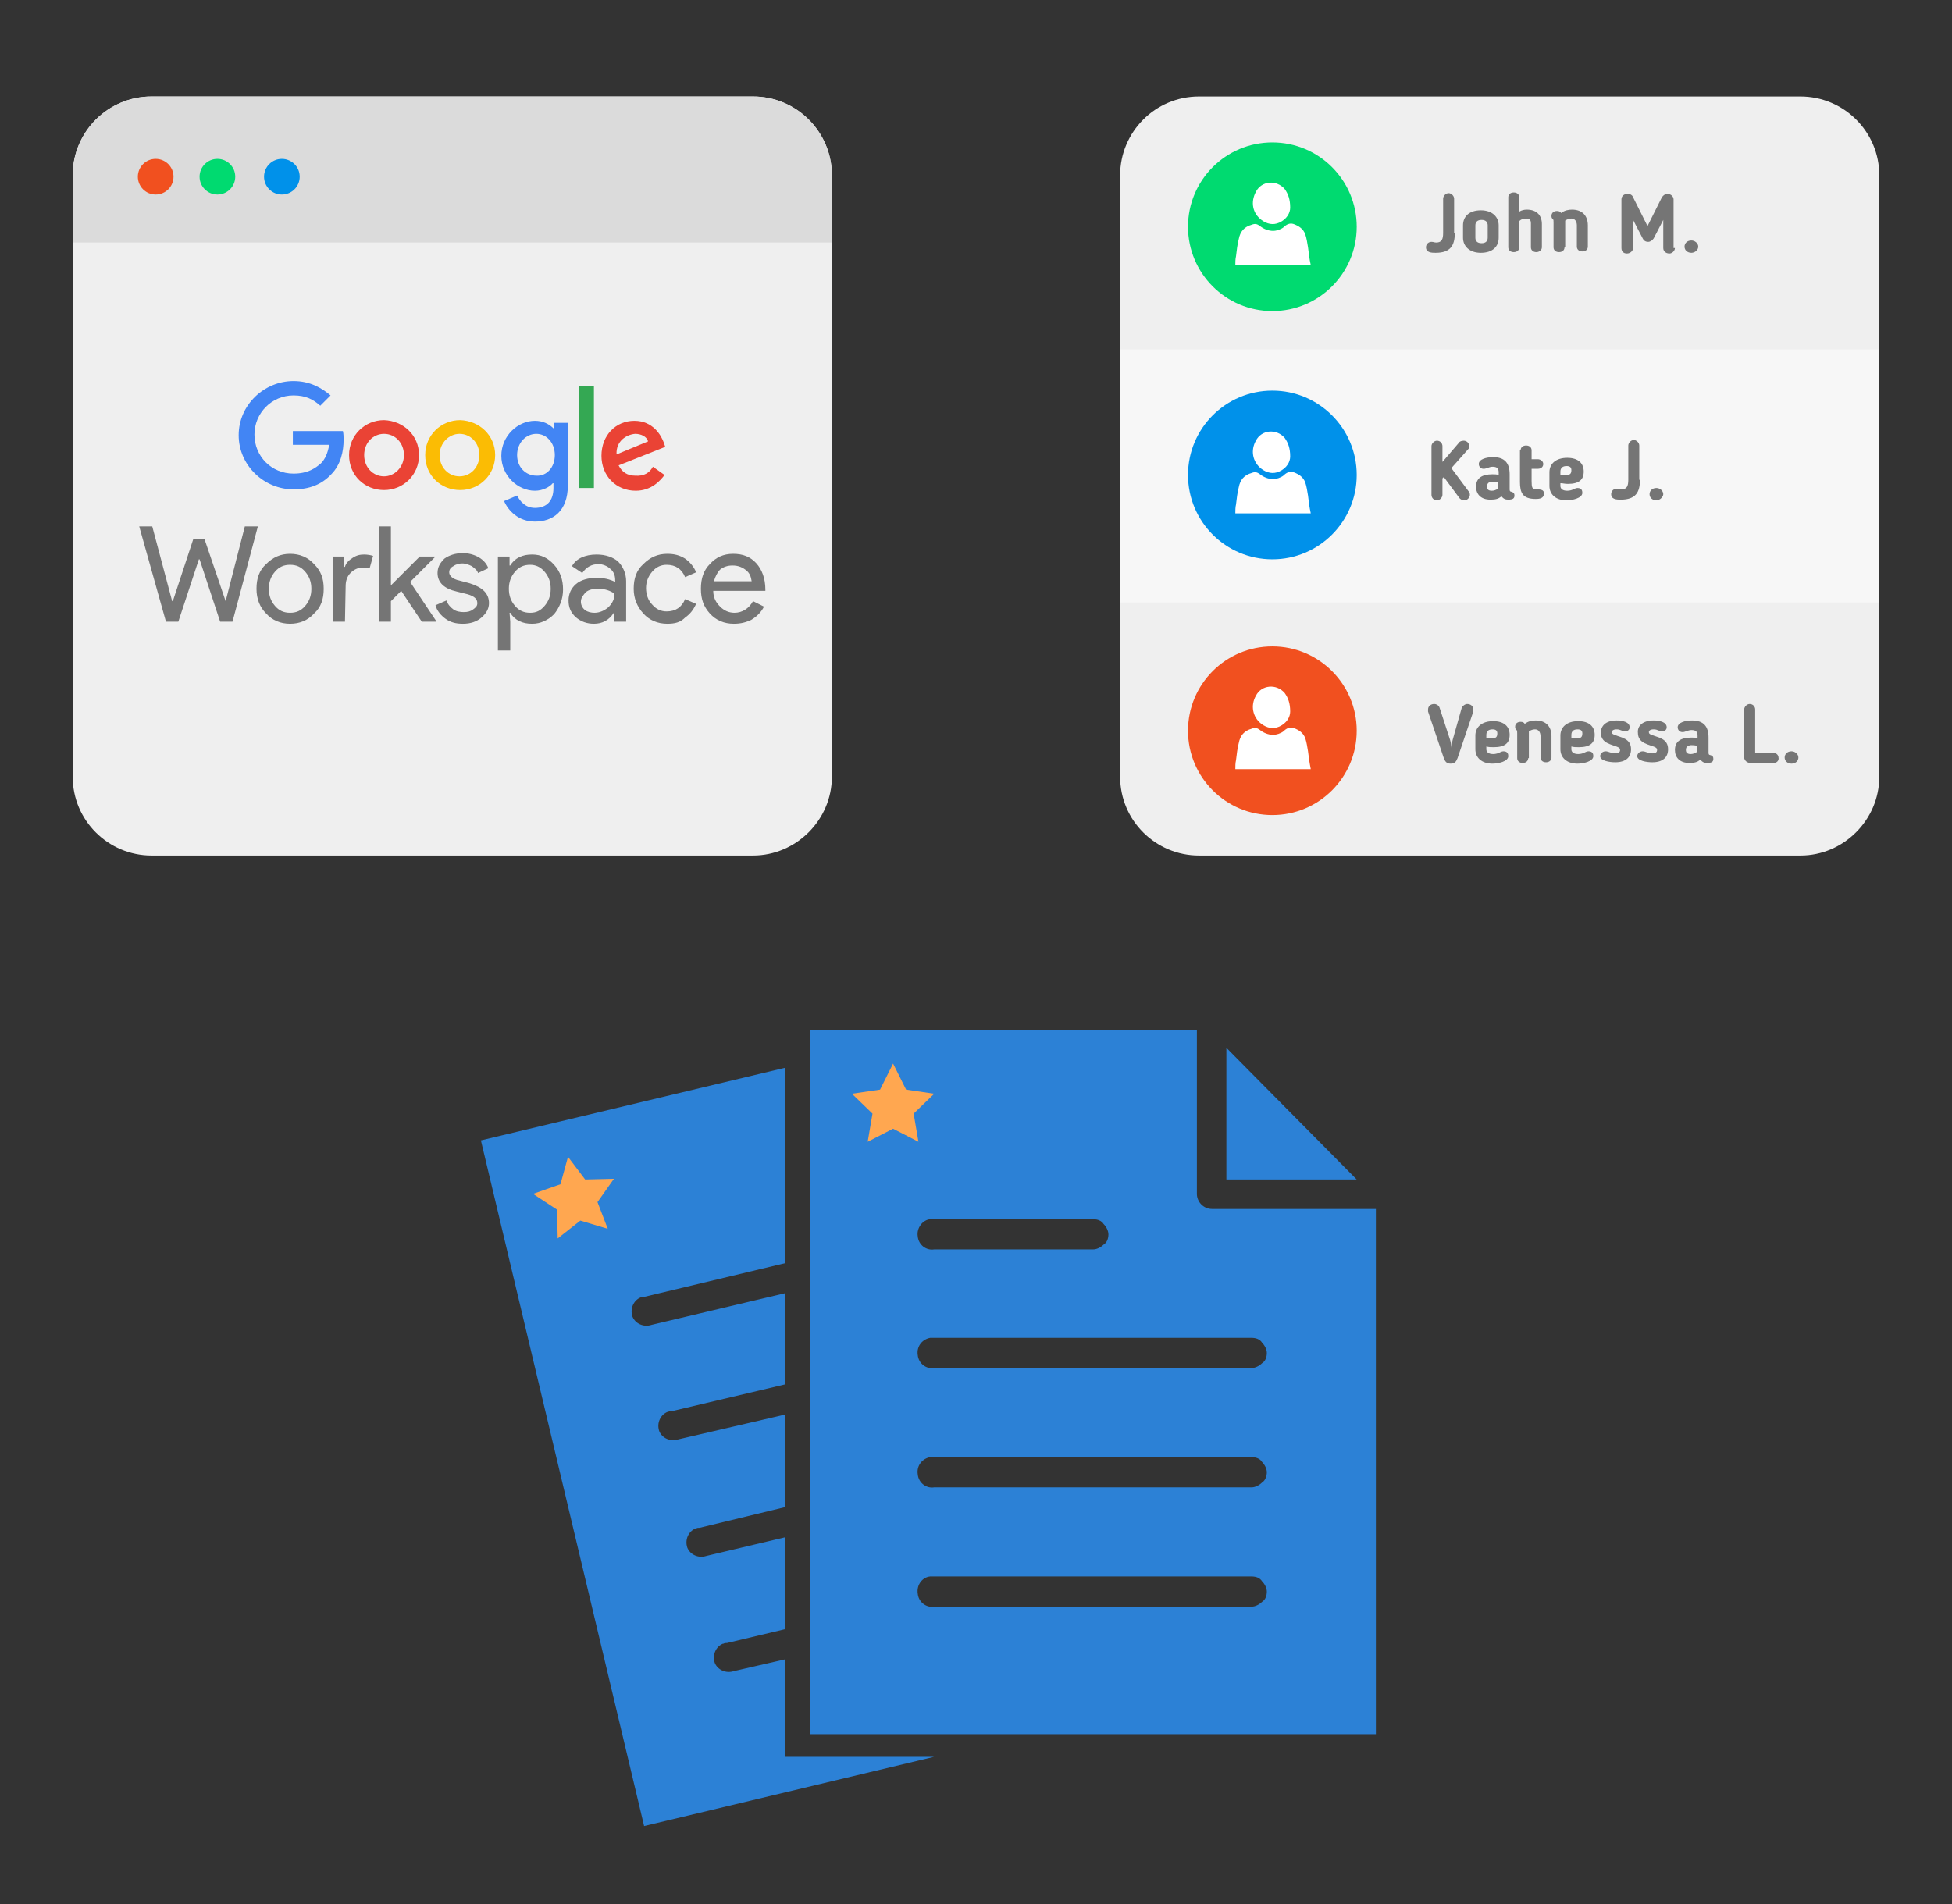 ﻿<?xml version="1.0" encoding="utf-8"?>
<!DOCTYPE svg PUBLIC "-//W3C//DTD SVG 1.1//EN" "http://www.w3.org/Graphics/SVG/1.1/DTD/svg11.dtd">
<svg width="1025" height="1000" xmlns="http://www.w3.org/2000/svg" xmlns:xlink="http://www.w3.org/1999/xlink" xmlns:xml="http://www.w3.org/XML/1998/namespace" version="1.1">
  <rect width="100%" height="100%" fill="#333333" stroke="none"/>
  <svg x="0" y="0" width="475" height="500" viewBox="0, 0, 131.9, 125.7" xml:space="preserve" id="e6f81958-2d5b-412e-a3cb-33bdb9bdd74f" enable-background="new 0 0 131.9 125.7" xmlns="http://www.w3.org/2000/svg" xmlns:xlink="http://www.w3.org/1999/xlink" xmlns:xml="http://www.w3.org/XML/1998/namespace" version="1.1">
    <g>
      <g>
        <path d="M109.8 118.2 L22.1 118.2 C15.8 118.2 10.6 113.1 10.6 106.7 L10.6 19 C10.6 12.7 15.7 7.5 22.1 7.5 L109.8 7.5 C116.1 7.5 121.3 12.6 121.3 19 L121.3 106.7 C121.3 113 116.1 118.2 109.8 118.2 z" style="fill:#EFEFEF;" />
        <path d="M121.3 28.8 L121.3 19 C121.3 12.7 116.2 7.5 109.8 7.5 L22.1 7.5 C15.8 7.5 10.6 12.6 10.6 19 L10.6 28.8 L121.3 28.8 z" style="fill:#DBDBDB;" />
        <circle cx="22.7" cy="19.2" r="2.6" style="fill:#F1501F;" />
        <circle cx="31.7" cy="19.2" r="2.6" style="fill:#00DA70;" />
        <circle cx="41.1" cy="19.2" r="2.6" style="fill:#0091EA;" />
      </g>
      <g>
        <g>
          <polygon points="35.7,70.2 37.6,70.2 33.9,84.1 32.1,84.1 29.1,75 29,75 26,84.1 24.2,84.1 20.3,70.2 22.2,70.2 25.1,81.1 25.2,81.1 28.2,72 29.8,72 32.9,81.1 32.9,81.1" style="fill:#757575;" />
          <path d="M37.4 79.3 C37.4 77.8 37.8 76.6 38.8 75.7 C39.8 74.7 40.9 74.2 42.3 74.2 C43.7 74.2 44.9 74.7 45.8 75.7 C46.8 76.7 47.2 77.8 47.2 79.3 C47.2 80.8 46.8 82 45.8 82.9 C44.9 83.9 43.7 84.4 42.3 84.4 C40.9 84.4 39.7 83.9 38.8 82.9 C37.9 82 37.4 80.8 37.4 79.3 M39.2 79.3 C39.2 80.3 39.5 81.1 40.1 81.8 C40.7 82.5 41.4 82.8 42.3 82.8 C43.2 82.8 43.9 82.5 44.5 81.8 C45.1 81.1 45.4 80.3 45.4 79.3 C45.4 78.3 45.1 77.5 44.5 76.8 C43.9 76.1 43.2 75.8 42.3 75.8 C41.4 75.8 40.7 76.1 40.1 76.8 C39.5 77.5 39.2 78.3 39.2 79.3" style="fill:#757575;" />
          <path d="M50.3 84.1 L48.5 84.1 L48.5 74.6 L50.2 74.6 L50.2 76.1 L50.3 76.1 C50.4 75.6 50.9 75.1 51.4 74.8 C52 74.4 52.5 74.3 53.1 74.3 C53.6 74.3 54.1 74.4 54.4 74.5 L53.9 76.3 C53.7 76.2 53.3 76.2 52.9 76.2 C52.2 76.2 51.6 76.5 51.1 77 C50.6 77.5 50.4 78.2 50.4 78.9 L50.3 84.1 L50.3 84.1 z" style="fill:#757575;" />
          <polygon points="63.6,84.1 61.5,84.1 58.5,79.6 57,81.1 57,84.1 55.3,84.1 55.3,70.2 57,70.2 57,78.8 61.2,74.6 63.4,74.6 63.4,74.7 59.8,78.3 63.6,84" style="fill:#757575;" />
          <path d="M71.3 81.4 C71.3 82.2 70.9 82.9 70.2 83.5 C69.5 84.1 68.6 84.4 67.5 84.4 C66.5 84.4 65.7 84.2 65 83.7 C64.3 83.2 63.7 82.5 63.5 81.7 L65.1 81 C65.3 81.6 65.7 82 66.1 82.3 C66.5 82.6 67.1 82.7 67.6 82.7 C68.2 82.7 68.6 82.6 69 82.3 C69.4 82 69.6 81.8 69.6 81.4 C69.6 80.8 69.2 80.4 68.2 80.1 L66.6 79.7 C64.8 79.3 63.8 78.4 63.8 77 C63.8 76.1 64.2 75.5 64.8 74.9 C65.5 74.4 66.4 74.1 67.5 74.1 C68.3 74.1 69.1 74.3 69.8 74.7 C70.5 75.1 71 75.7 71.2 76.3 L69.7 77 C69.6 76.6 69.2 76.3 68.8 76 C68.4 75.8 67.9 75.6 67.4 75.6 C67 75.6 66.5 75.7 66.1 76 C65.7 76.2 65.5 76.5 65.5 76.9 C65.5 77.4 66 77.9 67 78.1 L68.5 78.5 C70.4 79.1 71.3 80 71.3 81.4" style="fill:#757575;" />
          <path d="M77.6 84.4 C76.9 84.4 76.3 84.3 75.7 84 C75.1 83.7 74.7 83.3 74.4 82.8 L74.3 82.8 L74.4 84.1 L74.4 88.3 L72.6 88.3 L72.6 74.6 L74.3 74.6 L74.3 75.9 L74.4 75.9 C74.7 75.4 75.1 75 75.7 74.7 C76.3 74.4 76.9 74.3 77.6 74.3 C78.9 74.3 79.9 74.8 80.8 75.8 C81.7 76.8 82.1 78 82.1 79.4 C82.1 80.8 81.6 82 80.8 83 C79.9 83.9 78.8 84.4 77.6 84.4 M77.3 82.8 C78.2 82.8 78.8 82.5 79.4 81.8 C80 81.1 80.3 80.3 80.3 79.3 C80.3 78.3 80 77.5 79.4 76.8 C78.8 76.1 78.1 75.8 77.3 75.8 C76.4 75.8 75.7 76.1 75.1 76.8 C74.5 77.5 74.2 78.3 74.2 79.3 C74.2 80.3 74.5 81.1 75.1 81.8 C75.7 82.5 76.4 82.8 77.3 82.8" style="fill:#757575;" />
          <path d="M87 74.3 C88.3 74.3 89.4 74.7 90.1 75.3 C90.8 76 91.3 77 91.3 78.2 L91.3 84.1 L89.6 84.1 L89.6 82.8 L89.5 82.8 C88.8 83.9 87.8 84.4 86.6 84.4 C85.6 84.4 84.7 84.1 83.9 83.4 C83.2 82.7 82.9 82 82.9 81 C82.9 80 83.3 79.2 84 78.6 C84.7 78 85.8 77.7 87 77.7 C88 77.7 88.9 77.9 89.7 78.3 L89.7 78 C89.7 77.4 89.5 76.8 89 76.4 C88.6 76 87.9 75.7 87.3 75.7 C86.3 75.7 85.5 76.1 84.9 77 L83.4 76 C84 74.9 85.3 74.3 87 74.3 M84.7 81.2 C84.7 81.6 84.9 82.1 85.3 82.4 C85.7 82.7 86.2 82.8 86.7 82.8 C87.4 82.8 88.1 82.5 88.7 82 C89.3 81.4 89.6 80.8 89.6 80 C89 79.6 88.3 79.3 87.2 79.3 C86.5 79.3 85.9 79.4 85.4 79.8 C85 80.3 84.7 80.6 84.7 81.2" style="fill:#757575;" />
          <path d="M97.3 84.4 C95.9 84.4 94.7 83.9 93.8 82.9 C92.9 81.9 92.4 80.7 92.4 79.3 C92.4 77.8 92.8 76.6 93.8 75.7 C94.8 74.7 95.9 74.2 97.3 74.2 C98.3 74.2 99.1 74.4 99.9 74.9 C100.6 75.4 101.2 76.1 101.5 76.9 L99.9 77.6 C99.4 76.4 98.5 75.8 97.2 75.8 C96.4 75.8 95.7 76.1 95.1 76.8 C94.5 77.5 94.2 78.3 94.2 79.2 C94.2 80.1 94.5 81 95.1 81.6 C95.7 82.3 96.4 82.6 97.2 82.6 C98.5 82.6 99.4 82 99.9 80.8 L101.5 81.5 C101.1 82.4 100.6 83 99.9 83.5 C99.2 84.2 98.4 84.4 97.3 84.4" style="fill:#757575;" />
          <path d="M107 84.4 C105.6 84.4 104.4 83.9 103.5 82.9 C102.6 81.9 102.2 80.8 102.2 79.3 C102.2 77.8 102.6 76.6 103.5 75.7 C104.4 74.7 105.5 74.2 106.9 74.2 C108.3 74.2 109.4 74.6 110.3 75.6 C111.1 76.5 111.6 77.8 111.6 79.4 L111.6 79.6 L104 79.6 C104 80.6 104.4 81.3 105 81.9 C105.6 82.5 106.3 82.8 107.1 82.8 C108.2 82.8 109.2 82.2 109.8 81.1 L111.4 81.9 C111 82.7 110.4 83.3 109.6 83.8 C108.8 84.2 108 84.4 107 84.4 M104.1 78.2 L109.6 78.2 C109.5 77.5 109.3 77 108.8 76.6 C108.3 76.2 107.7 75.9 106.8 75.9 C106.1 75.9 105.5 76.1 105 76.5 C104.6 76.9 104.3 77.5 104.1 78.2" style="fill:#757575;" />
        </g>
        <g>
          <path d="M42.7 58.5 L42.7 56.3 L50 56.3 C50.1 56.7 50.1 57.2 50.1 57.6 C50.1 59.2 49.7 61.2 48.3 62.6 C46.9 64.1 45.1 64.8 42.8 64.8 C38.5 64.8 34.8 61.3 34.8 56.9 C34.8 52.5 38.5 49 42.8 49 C45.2 49 46.9 50 48.2 51.1 L46.7 52.6 C45.7 51.7 44.6 51.1 42.8 51.1 C39.6 51.1 37.1 53.7 37.1 56.8 C37.1 60 39.6 62.5 42.8 62.5 C44.9 62.5 46 61.7 46.8 61 C47.4 60.4 47.8 59.5 48 58.3 L42.7 58.3 z" style="fill:#4285F4;" />
          <path d="M61.1 59.8 C61.1 62.7 58.8 64.9 56 64.9 C53.2 64.9 50.9 62.8 50.9 59.8 C50.9 56.9 53.2 54.7 56 54.7 C58.8 54.8 61.1 56.9 61.1 59.8 M58.9 59.8 C58.9 58 57.6 56.7 56 56.7 C54.4 56.7 53.1 58 53.1 59.8 C53.1 61.6 54.4 62.9 56 62.9 C57.5 62.9 58.9 61.6 58.9 59.8" style="fill:#EA4335;" />
          <path d="M72.2 59.8 C72.2 62.7 69.9 64.9 67.1 64.9 C64.3 64.9 62 62.8 62 59.8 C62 56.9 64.3 54.7 67.1 54.7 C69.9 54.8 72.2 56.9 72.2 59.8 M69.9 59.8 C69.9 58 68.6 56.7 67 56.7 C65.5 56.7 64.1 58 64.1 59.8 C64.1 61.6 65.4 62.9 67 62.9 C68.6 62.9 69.9 61.6 69.9 59.8" style="fill:#FBBC04;" />
          <path d="M82.8 55.1 L82.8 64.2 C82.8 68 80.6 69.5 78 69.5 C75.6 69.5 74.1 67.9 73.5 66.5 L75.4 65.7 C75.8 66.5 76.6 67.5 78 67.5 C79.7 67.5 80.7 66.5 80.7 64.6 L80.7 63.9 L80.6 63.9 C80.2 64.4 79.2 65 78 65 C75.5 65 73.1 62.8 73.1 59.9 C73.1 57 75.5 54.8 78 54.8 C79.2 54.8 80.1 55.3 80.7 55.9 L80.8 55.9 L80.8 55.1 L82.8 55.1 L82.8 55.1 z M80.9 59.8 C80.9 58 79.7 56.7 78.2 56.7 C76.7 56.7 75.4 58 75.4 59.8 C75.4 61.6 76.7 62.8 78.2 62.8 C79.7 62.9 80.9 61.6 80.9 59.8" style="fill:#4285F4;" />
          <rect x="84.4" y="49.7" width="2.2" height="14.9" style="fill:#34A853;" />
          <path d="M95.2 61.5 L96.9 62.7 C96.3 63.5 95 65 92.7 65 C89.8 65 87.7 62.8 87.7 59.9 C87.7 56.9 89.8 54.8 92.5 54.8 C95.2 54.8 96.4 56.9 96.8 58 L97 58.6 L90.2 61.3 C90.7 62.3 91.5 62.8 92.6 62.8 C93.9 62.9 94.7 62.4 95.2 61.5 M89.9 59.7 L94.5 57.8 C94.3 57.1 93.5 56.7 92.6 56.7 C91.4 56.8 89.8 57.7 89.9 59.7" style="fill:#EA4335;" />
        </g>
      </g>
    </g>
  </svg>
  <svg x="550" y="0" width="475" height="500" viewBox="0, 0, 131.9, 125.7" xml:space="preserve" id="e6f81958-2d5b-412e-a3cb-33bdb9bdd74f#1" enable-background="new 0 0 131.9 125.7" xmlns="http://www.w3.org/2000/svg" xmlns:xlink="http://www.w3.org/1999/xlink" xmlns:xml="http://www.w3.org/XML/1998/namespace" version="1.1">
    <g>
      <path d="M109.8 118.2 L22.1 118.2 C15.8 118.2 10.6 113.1 10.6 106.7 L10.6 19 C10.6 12.7 15.7 7.5 22.1 7.5 L109.8 7.5 C116.1 7.5 121.3 12.6 121.3 19 L121.3 106.7 C121.3 113 116.1 118.2 109.8 118.2 z" style="fill:#EFEFEF;" />
      <rect x="10.6" y="44.4" width="110.7" height="36.9" style="fill:#F7F7F7;" />
      <g>
        <circle cx="32.8" cy="26.5" r="12.3" style="fill:#00DA70;" />
        <g>
          <g>
            <g>
              <path d="M38 29.5 C37.9 28.9 37.8 28.2 37.6 27.6 C37.3 26.8 36.7 26.4 35.9 26.1 C35.3 25.9 34.8 26.2 34.4 26.6 C34 26.9 33.4 27.1 32.9 27.1 C32.2 27.1 31.5 26.8 31 26.4 C30.6 26.1 30.3 26 29.8 26.2 C28.7 26.5 28.1 27.2 27.9 28.3 C27.7 29.1 27.6 29.9 27.5 30.8 C27.4 31.2 27.4 31.7 27.4 32.1 C31.1 32.1 34.7 32.1 38.4 32.1 C38.2 31.2 38.1 30.3 38 29.5 z" style="fill:white;" />
              <path d="M31.2 25.5 C32 26.1 32.9 26.3 33.8 25.9 C34.9 25.4 35.4 24.5 35.4 23.7 C35.4 22.5 35.1 21.7 34.6 21 C33.4 19.6 31.2 19.8 30.4 21.4 C29.6 22.9 29.9 24.5 31.2 25.5 z" style="fill:white;" />
            </g>
          </g>
        </g>
      </g>
      <g>
        <circle cx="32.8" cy="62.7" r="12.3" style="fill:#0091EA;" />
        <g>
          <g>
            <g>
              <path d="M38 65.7 C37.9 65.1 37.8 64.4 37.6 63.8 C37.3 63 36.7 62.6 35.9 62.3 C35.3 62.1 34.8 62.4 34.4 62.8 C34 63.1 33.4 63.3 32.9 63.3 C32.2 63.3 31.5 63 31 62.6 C30.6 62.3 30.3 62.2 29.8 62.4 C28.7 62.7 28.1 63.4 27.9 64.5 C27.7 65.3 27.6 66.1 27.5 67 C27.4 67.4 27.4 67.9 27.4 68.3 C31.1 68.3 34.7 68.3 38.4 68.3 C38.2 67.4 38.1 66.6 38 65.7 z" style="fill:white;" />
              <path d="M31.2 61.8 C32 62.4 32.9 62.6 33.8 62.2 C34.9 61.7 35.4 60.8 35.4 60 C35.4 58.8 35.1 58 34.6 57.3 C33.4 55.9 31.2 56.1 30.4 57.7 C29.6 59.1 29.9 60.8 31.2 61.8 z" style="fill:white;" />
            </g>
          </g>
        </g>
      </g>
      <g>
        <circle cx="32.8" cy="100" r="12.3" style="fill:#F1501F;" />
        <g>
          <g>
            <g>
              <path d="M38 103 C37.9 102.4 37.8 101.7 37.6 101.1 C37.3 100.3 36.7 99.9 35.9 99.6 C35.3 99.4 34.8 99.7 34.4 100.1 C34 100.4 33.4 100.6 32.9 100.6 C32.2 100.6 31.5 100.3 31 99.9 C30.6 99.6 30.3 99.5 29.8 99.7 C28.7 100 28.1 100.7 27.9 101.8 C27.7 102.6 27.6 103.4 27.5 104.3 C27.4 104.7 27.4 105.2 27.4 105.6 C31.1 105.6 34.7 105.6 38.4 105.6 C38.2 104.6 38.1 103.8 38 103 z" style="fill:white;" />
              <path d="M31.2 99 C32 99.6 32.9 99.8 33.8 99.4 C34.9 98.9 35.4 98 35.4 97.2 C35.4 96 35.1 95.2 34.6 94.5 C33.4 93.1 31.2 93.3 30.4 94.9 C29.6 96.3 29.9 98 31.2 99 z" style="fill:white;" />
            </g>
          </g>
        </g>
      </g>
      <g>
        <g>
          <path d="M59.4 27.4 C59.4 29.2 58.8 30.3 56.6 30.3 C56.1 30.3 55.2 30.3 55.2 29.5 C55.2 29 55.6 28.7 56 28.7 C56.3 28.7 56.4 28.8 56.7 28.8 C57.5 28.8 57.7 28.3 57.7 27.4 L57.7 22.4 C57.7 22 58.1 21.6 58.5 21.6 C58.9 21.6 59.3 22 59.3 22.4 L59.3 27.4 z" style="fill:#757575;" />
          <path d="M60.6 28.1 L60.6 26.3 C60.6 25 61.5 24.1 63.2 24.1 C64.9 24.1 65.8 25.1 65.8 26.3 L65.8 28.1 C65.8 29.4 64.9 30.3 63.2 30.3 C61.5 30.3 60.6 29.3 60.6 28.1 z M64.2 28.1 L64.2 26.3 C64.2 25.8 63.9 25.5 63.3 25.5 C62.7 25.5 62.4 25.8 62.4 26.3 L62.4 28.1 C62.4 28.6 62.7 28.9 63.3 28.9 C63.9 28.9 64.2 28.6 64.2 28.1 z" style="fill:#757575;" />
          <path d="M68.8 29.5 C68.8 29.9 68.5 30.2 68 30.2 C67.5 30.2 67.2 29.9 67.2 29.5 L67.2 22.2 C67.2 21.8 67.5 21.5 68 21.5 C68.5 21.5 68.8 21.8 68.8 22.2 L68.8 24.3 C69.1 24.1 69.5 24 69.9 24 C71.4 24 72.1 24.9 72.1 26.1 L72.1 29.5 C72.1 29.9 71.7 30.2 71.3 30.2 C70.8 30.2 70.5 29.9 70.5 29.5 L70.5 26 C70.5 25.5 70.3 25.3 69.8 25.3 C69.5 25.3 69 25.4 68.8 25.7 L68.8 29.5 z" style="fill:#757575;" />
          <path d="M75.4 29.5 C75.4 29.9 75.1 30.2 74.6 30.2 C74.1 30.2 73.8 29.9 73.8 29.5 L73.8 25.9 C73.8 25.5 73.8 25.5 73.7 25.4 C73.5 25.2 73.5 25.1 73.5 24.9 C73.5 24.5 73.8 24.2 74.3 24.2 C74.6 24.2 74.8 24.3 74.9 24.5 C75.4 24.1 76 24 76.5 24 C78 24 78.8 24.9 78.8 26.3 L78.8 29.4 C78.8 29.8 78.5 30.1 78 30.1 C77.5 30.1 77.2 29.8 77.2 29.4 L77.2 26.3 C77.2 25.7 76.9 25.3 76.4 25.3 C76.1 25.3 75.8 25.4 75.5 25.6 C75.5 25.7 75.5 25.8 75.5 25.8 L75.5 29.5 z" style="fill:#757575;" />
          <path d="M91.5 29.6 C91.5 30 91.1 30.4 90.7 30.4 C90.2 30.4 89.8 30.1 89.8 29.6 L89.8 25.5 L88.4 28.2 C88.2 28.5 87.9 28.7 87.6 28.7 C87.3 28.7 87 28.6 86.8 28.2 L85.4 25.5 L85.4 29.6 C85.4 30 85 30.4 84.5 30.4 C84 30.4 83.7 30.1 83.7 29.6 L83.7 22.5 C83.7 22 84.1 21.7 84.6 21.7 C85 21.7 85.3 21.9 85.4 22.2 L87.5 26.4 L89.6 22.2 C89.8 21.9 90.1 21.7 90.4 21.7 C90.9 21.7 91.3 22.1 91.3 22.5 L91.3 29.6 z" style="fill:#757575;" />
          <path d="M93.9 30.3 C93.3 30.3 92.9 29.9 92.9 29.4 C92.9 28.9 93.3 28.5 93.9 28.5 C94.4 28.5 94.9 28.9 94.9 29.4 C94.9 29.9 94.4 30.3 93.9 30.3 z" style="fill:#757575;" />
        </g>
      </g>
      <g>
        <g>
          <path d="M58.9 61.7 L61.5 65.2 C61.6 65.4 61.6 65.5 61.6 65.6 C61.6 65.9 61.3 66.4 60.8 66.4 C60.5 66.4 60.3 66.3 60.1 66.1 L57.8 63 L57.6 63.2 L57.6 65.6 C57.6 66 57.2 66.4 56.8 66.4 C56.3 66.4 56 66 56 65.6 L56 58.5 C56 58.1 56.4 57.7 56.8 57.7 C57.3 57.7 57.6 58.1 57.6 58.5 L57.6 60.8 L60 58 C60.1 57.8 60.4 57.7 60.7 57.7 C61.1 57.7 61.5 58 61.5 58.5 C61.5 58.7 61.5 58.8 61.3 59 L58.9 61.7 z" style="fill:#757575;" />
          <path d="M67.4 64.8 C67.4 65.2 67.6 65.1 67.8 65.2 C68 65.3 68.1 65.4 68.1 65.7 C68.1 66.1 67.9 66.3 67.2 66.3 C66.8 66.3 66.5 66.2 66.2 65.8 C65.8 66.2 65.3 66.3 64.6 66.3 C63.2 66.3 62.5 65.5 62.5 64.4 L62.5 64.4 C62.5 63.2 63.3 62.6 64.9 62.6 C65.2 62.6 65.5 62.6 65.8 62.7 L65.8 62.3 C65.8 61.7 65.5 61.5 64.9 61.5 C64.6 61.5 64.4 61.6 64.1 61.7 C64 61.7 63.9 61.8 63.6 61.8 C63.1 61.8 62.9 61.4 62.9 61.1 C62.9 60.4 64 60.1 65 60.1 C66.7 60.1 67.4 61 67.4 62.6 L67.4 64.8 z M64.1 64.4 L64.1 64.4 C64.1 64.8 64.3 65 64.8 65 C65.1 65 65.4 64.9 65.7 64.7 L65.7 63.8 C65.4 63.7 65.1 63.7 64.8 63.7 C64.2 63.7 64.1 64.1 64.1 64.4 z" style="fill:#757575;" />
          <path d="M69 59.1 C69 58.7 69.3 58.4 69.8 58.4 C70.3 58.4 70.6 58.7 70.6 59.1 L70.6 60.4 L71.5 60.4 C71.9 60.4 72.3 60.7 72.3 61.1 C72.3 61.5 72 61.8 71.5 61.8 L70.6 61.8 L70.6 63.6 C70.6 64.5 70.7 64.8 71.2 64.8 C71.3 64.8 71.4 64.8 71.4 64.8 C72.2 64.8 72.4 65 72.4 65.4 C72.4 66.1 71.8 66.2 71.2 66.2 C69.3 66.2 68.9 65.3 68.9 63.7 L68.9 59.1 z" style="fill:#757575;" />
          <path d="M74.8 63.9 L74.8 64.3 C74.8 64.7 75.1 65 75.8 65 C76.2 65 76.5 64.9 76.9 64.7 C76.9 64.7 77.1 64.6 77.3 64.6 C77.9 64.6 78 65 78 65.3 C78 66.1 76.5 66.4 75.7 66.4 C74.1 66.4 73.2 65.5 73.2 64.3 L73.2 62.3 C73.2 61.1 74.1 60.2 75.8 60.2 C77.4 60.2 78.2 61 78.2 62.2 C78.2 63.4 77.5 64 75.9 64 C75.4 64 75.2 63.9 74.8 63.9 z M75.7 61.4 C75.1 61.4 74.8 61.7 74.8 62.2 L74.8 62.7 C75.2 62.7 75.5 62.7 75.7 62.7 C76.2 62.7 76.4 62.5 76.4 62 C76.4 61.6 76.2 61.4 75.7 61.4 z" style="fill:#757575;" />
          <path d="M86.4 63.4 C86.4 65.2 85.8 66.3 83.6 66.3 C83.1 66.3 82.2 66.3 82.2 65.5 C82.2 65 82.6 64.7 83 64.7 C83.3 64.7 83.4 64.8 83.7 64.8 C84.5 64.8 84.7 64.3 84.7 63.4 L84.7 58.4 C84.7 58 85.1 57.6 85.5 57.6 C85.9 57.6 86.3 58 86.3 58.4 L86.3 63.4 z" style="fill:#757575;" />
          <path d="M88.8 66.4 C88.2 66.4 87.8 66 87.8 65.5 C87.8 65 88.2 64.6 88.8 64.6 C89.3 64.6 89.8 65 89.8 65.5 C89.8 65.9 89.3 66.4 88.8 66.4 z" style="fill:#757575;" />
        </g>
      </g>
      <g>
        <g>
          <path d="M60.4 96.7 C60.5 96.4 60.9 96.1 61.2 96.1 C61.7 96.1 62.1 96.4 62.1 96.9 C62.1 97 62.1 97.1 62.1 97.2 L59.8 104 C59.6 104.5 59.4 104.8 58.8 104.8 C58.2 104.8 58 104.5 57.8 104 L55.5 97.2 C55.5 97.1 55.5 97 55.5 96.9 C55.5 96.4 55.9 96.1 56.4 96.1 C56.7 96.1 57.1 96.3 57.2 96.7 L58.7 101.3 C58.8 101.6 58.9 102.1 58.9 102.5 C58.9 102.1 59 101.7 59.1 101.3 L60.4 96.7 z" style="fill:#757575;" />
          <path d="M64 102.3 L64 102.7 C64 103.1 64.3 103.4 65 103.4 C65.4 103.4 65.7 103.3 66.1 103.1 C66.1 103.1 66.3 103 66.5 103 C67.1 103 67.2 103.4 67.2 103.7 C67.2 104.5 65.7 104.8 64.9 104.8 C63.3 104.8 62.4 103.9 62.4 102.7 L62.4 100.7 C62.4 99.5 63.3 98.6 65 98.6 C66.6 98.6 67.4 99.4 67.4 100.6 C67.4 101.8 66.7 102.4 65.1 102.4 C64.6 102.4 64.4 102.4 64 102.3 z M64.9 99.8 C64.3 99.8 64 100.1 64 100.6 L64 101.1 C64.4 101.1 64.7 101.1 64.9 101.1 C65.4 101.1 65.6 100.9 65.6 100.4 C65.6 100 65.4 99.8 64.9 99.8 z" style="fill:#757575;" />
          <path d="M70.1 104 C70.1 104.4 69.8 104.7 69.3 104.7 C68.8 104.7 68.5 104.4 68.5 104 L68.5 100.4 C68.5 100 68.5 100 68.4 99.9 C68.2 99.7 68.2 99.6 68.2 99.4 C68.2 99 68.5 98.7 69 98.7 C69.3 98.7 69.5 98.8 69.6 99 C70.1 98.6 70.7 98.5 71.2 98.5 C72.7 98.5 73.5 99.4 73.5 100.8 L73.5 103.9 C73.5 104.3 73.2 104.6 72.7 104.6 C72.2 104.6 71.9 104.3 71.9 103.9 L71.9 100.8 C71.9 100.2 71.6 99.8 71.1 99.8 C70.8 99.8 70.5 99.9 70.2 100.1 C70.2 100.2 70.2 100.3 70.2 100.3 L70.2 104 z" style="fill:#757575;" />
          <path d="M76.4 102.3 L76.4 102.7 C76.4 103.1 76.7 103.4 77.4 103.4 C77.8 103.4 78.1 103.3 78.5 103.1 C78.5 103.1 78.7 103 78.9 103 C79.5 103 79.6 103.4 79.6 103.7 C79.6 104.5 78.1 104.8 77.3 104.8 C75.7 104.8 74.8 103.9 74.8 102.7 L74.8 100.7 C74.8 99.5 75.7 98.6 77.4 98.6 C79 98.6 79.8 99.4 79.8 100.6 C79.8 101.8 79.1 102.4 77.5 102.4 C77 102.4 76.8 102.4 76.4 102.3 z M77.3 99.8 C76.7 99.8 76.4 100.1 76.4 100.6 L76.4 101.1 C76.8 101.1 77.1 101.1 77.3 101.1 C77.8 101.1 78 100.9 78 100.4 C78 100 77.8 99.8 77.3 99.8 z" style="fill:#757575;" />
          <path d="M83 98.5 C83.8 98.5 84.9 98.7 84.9 99.5 C84.9 100 84.4 100.1 84.2 100.1 C83.8 100.1 83.6 99.8 83 99.8 C82.5 99.8 82.3 100 82.3 100.2 C82.3 100.4 82.4 100.5 82.7 100.6 C83.6 101 85.1 101.1 85.1 102.7 C85.1 103.9 84.3 104.6 82.8 104.6 C82 104.6 80.6 104.4 80.6 103.7 C80.6 103.4 80.9 103 81.4 103 C81.8 103 82.2 103.3 82.8 103.3 C83.2 103.3 83.5 103.2 83.5 102.8 C83.5 102.6 83.4 102.5 83.2 102.4 C82.4 102 80.7 101.9 80.7 100.3 C80.7 99.3 81.4 98.5 83 98.5 z" style="fill:#757575;" />
          <path d="M88.4 98.5 C89.2 98.5 90.3 98.7 90.3 99.5 C90.3 100 89.8 100.1 89.6 100.1 C89.2 100.1 89 99.8 88.4 99.8 C87.9 99.8 87.7 100 87.7 100.2 C87.7 100.4 87.8 100.5 88.1 100.6 C89 101 90.5 101.1 90.5 102.7 C90.5 103.9 89.7 104.6 88.2 104.6 C87.4 104.6 86 104.4 86 103.7 C86 103.4 86.3 103 86.8 103 C87.2 103 87.6 103.3 88.2 103.3 C88.6 103.3 88.9 103.2 88.9 102.8 C88.9 102.6 88.8 102.5 88.6 102.4 C87.8 102 86.1 101.9 86.1 100.3 C86 99.3 86.8 98.5 88.4 98.5 z" style="fill:#757575;" />
          <path d="M96.4 103.2 C96.4 103.6 96.6 103.5 96.8 103.6 C97 103.7 97.1 103.8 97.1 104.1 C97.1 104.5 96.9 104.7 96.2 104.7 C95.8 104.7 95.5 104.6 95.2 104.2 C94.8 104.6 94.3 104.7 93.6 104.7 C92.2 104.7 91.5 103.9 91.5 102.8 L91.5 102.8 C91.5 101.6 92.3 101 93.9 101 C94.2 101 94.5 101 94.8 101.1 L94.8 100.7 C94.8 100.1 94.5 99.9 93.9 99.9 C93.6 99.9 93.4 100 93.1 100.1 C93 100.1 92.9 100.2 92.6 100.2 C92.1 100.2 91.9 99.8 91.9 99.5 C91.9 98.8 93 98.5 94 98.5 C95.7 98.5 96.4 99.4 96.4 101 L96.4 103.2 z M93.1 102.8 L93.1 102.8 C93.1 103.2 93.3 103.4 93.8 103.4 C94.1 103.4 94.4 103.3 94.7 103.1 L94.7 102.2 C94.4 102.1 94.1 102.1 93.8 102.1 C93.2 102.2 93.1 102.5 93.1 102.8 z" style="fill:#757575;" />
          <path d="M105.9 104.7 L102.5 104.7 C102 104.7 101.6 104.3 101.6 103.9 L101.6 96.9 C101.6 96.5 102 96.1 102.4 96.1 C102.9 96.1 103.2 96.5 103.2 96.9 L103.2 103.2 L105.8 103.2 C106.2 103.2 106.6 103.5 106.6 103.9 C106.7 104.3 106.4 104.7 105.9 104.7 z" style="fill:#757575;" />
          <path d="M108.5 104.8 C107.9 104.8 107.5 104.4 107.5 103.9 C107.5 103.4 107.9 103 108.5 103 C109 103 109.5 103.4 109.5 103.9 C109.5 104.4 109.1 104.8 108.5 104.8 z" style="fill:#757575;" />
        </g>
      </g>
    </g>
  </svg>
  <svg x="250" y="500" width="475" height="500" viewBox="0, 0, 131.9, 125.7" xml:space="preserve" id="e6f81958-2d5b-412e-a3cb-33bdb9bdd74f#2" enable-background="new 0 0 131.9 125.7" xmlns="http://www.w3.org/2000/svg" xmlns:xlink="http://www.w3.org/1999/xlink" xmlns:xml="http://www.w3.org/XML/1998/namespace" version="1.1">
    <g>
      <g>
        <path d="M45 110.8 L45 96.6 L37.6 98.3 C36.4 98.7 35.2 98.1 34.8 97.1 C34.4 95.9 35 94.7 36 94.3 L36 94.3 L36.1 94.3 C36.2 94.2 36.4 94.2 36.6 94.2 L45 92.2 L45 78.8 L33.6 81.5 C32.4 81.9 31.2 81.3 30.8 80.3 C30.4 79.1 31 77.9 32 77.5 L32 77.5 L32.1 77.5 C32.2 77.4 32.4 77.4 32.6 77.4 L45 74.4 L45 60.9 L29.5 64.5 C28.3 64.9 27.1 64.3 26.7 63.3 C26.3 62.1 26.9 60.9 27.9 60.5 L28 60.5 C28.1 60.4 28.3 60.4 28.5 60.4 L45 56.5 L45 43.2 L25.6 47.8 C24.4 48.2 23.2 47.6 22.8 46.6 C22.4 45.4 23 44.2 24 43.8 L24 43.8 L24.1 43.8 C24.2 43.7 24.4 43.7 24.6 43.7 L45.1 38.8 L45.1 10.3 L0.7 20.9 L24.5 120.9 L66.8 110.8 L45 110.8 z" style="fill:#2C81D6;" />
        <path d="M48.7 4.8 L48.7 107.5 L131.2 107.5 L131.2 30.9 L107.3 30.9 C106.1 30.9 105.1 29.9 105.1 28.7 L105.1 4.8 L48.7 4.8 z M109.4 7.4 L109.4 26.6 L128.4 26.6 L109.4 7.4 z M66.2 32.4 C66.2 32.4 66.3 32.4 66.2 32.4 C66.5 32.4 66.6 32.4 66.8 32.4 L90 32.4 C90.6 32.4 91.2 32.6 91.5 33.1 C91.9 33.5 92.2 34.1 92.2 34.6 C92.2 35.2 92 35.8 91.5 36.1 C91.1 36.5 90.5 36.8 90 36.8 L66.8 36.8 C65.6 37 64.5 36.1 64.4 34.9 C64.2 33.7 65.1 32.5 66.2 32.4 L66.2 32.4 z M66.2 49.7 C66.2 49.7 66.3 49.7 66.2 49.7 C66.5 49.7 66.6 49.7 66.8 49.7 L113.1 49.7 C113.7 49.7 114.3 49.9 114.6 50.4 C115 50.8 115.3 51.4 115.3 51.9 C115.3 52.5 115.1 53.1 114.6 53.4 C114.2 53.8 113.6 54.1 113.1 54.1 L66.8 54.1 C65.6 54.3 64.5 53.4 64.4 52.2 C64.2 50.9 65.1 49.9 66.2 49.7 L66.2 49.7 z M66.2 67.1 C66.2 67.1 66.3 67.1 66.2 67.1 C66.5 67.1 66.6 67.1 66.8 67.1 L113.1 67.1 C113.7 67.1 114.3 67.3 114.6 67.8 C115 68.2 115.3 68.8 115.3 69.3 C115.3 69.8 115.1 70.5 114.6 70.8 C114.2 71.2 113.6 71.5 113.1 71.5 L66.8 71.5 C65.6 71.7 64.5 70.8 64.4 69.6 C64.2 68.3 65.1 67.3 66.2 67.1 L66.2 67.1 z M66.2 84.5 L66.2 84.5 C66.5 84.5 66.6 84.5 66.8 84.5 L113.1 84.5 C113.7 84.5 114.3 84.7 114.6 85.2 C115 85.6 115.3 86.2 115.3 86.7 C115.3 87.3 115.1 87.9 114.6 88.2 C114.2 88.6 113.6 88.9 113.1 88.9 L66.8 88.9 C65.6 89.1 64.5 88.2 64.4 87 C64.2 85.7 65.1 84.6 66.2 84.5 L66.2 84.5 z" style="fill:#2C81D6;" />
      </g>
      <polygon points="60.8,9.7 62.7,13.5 66.8,14.1 63.8,17 64.5,21.1 60.8,19.2 57.1,21.1 57.8,17 54.8,14.1 58.9,13.5" style="fill:#FFA750;" />
      <polygon points="13.4,23.3 15.9,26.6 20.1,26.5 17.7,29.9 19.2,33.8 15.2,32.6 11.9,35.2 11.8,31 8.3,28.7 12.3,27.3" style="fill:#FFA750;" />
    </g>
  </svg>
</svg>